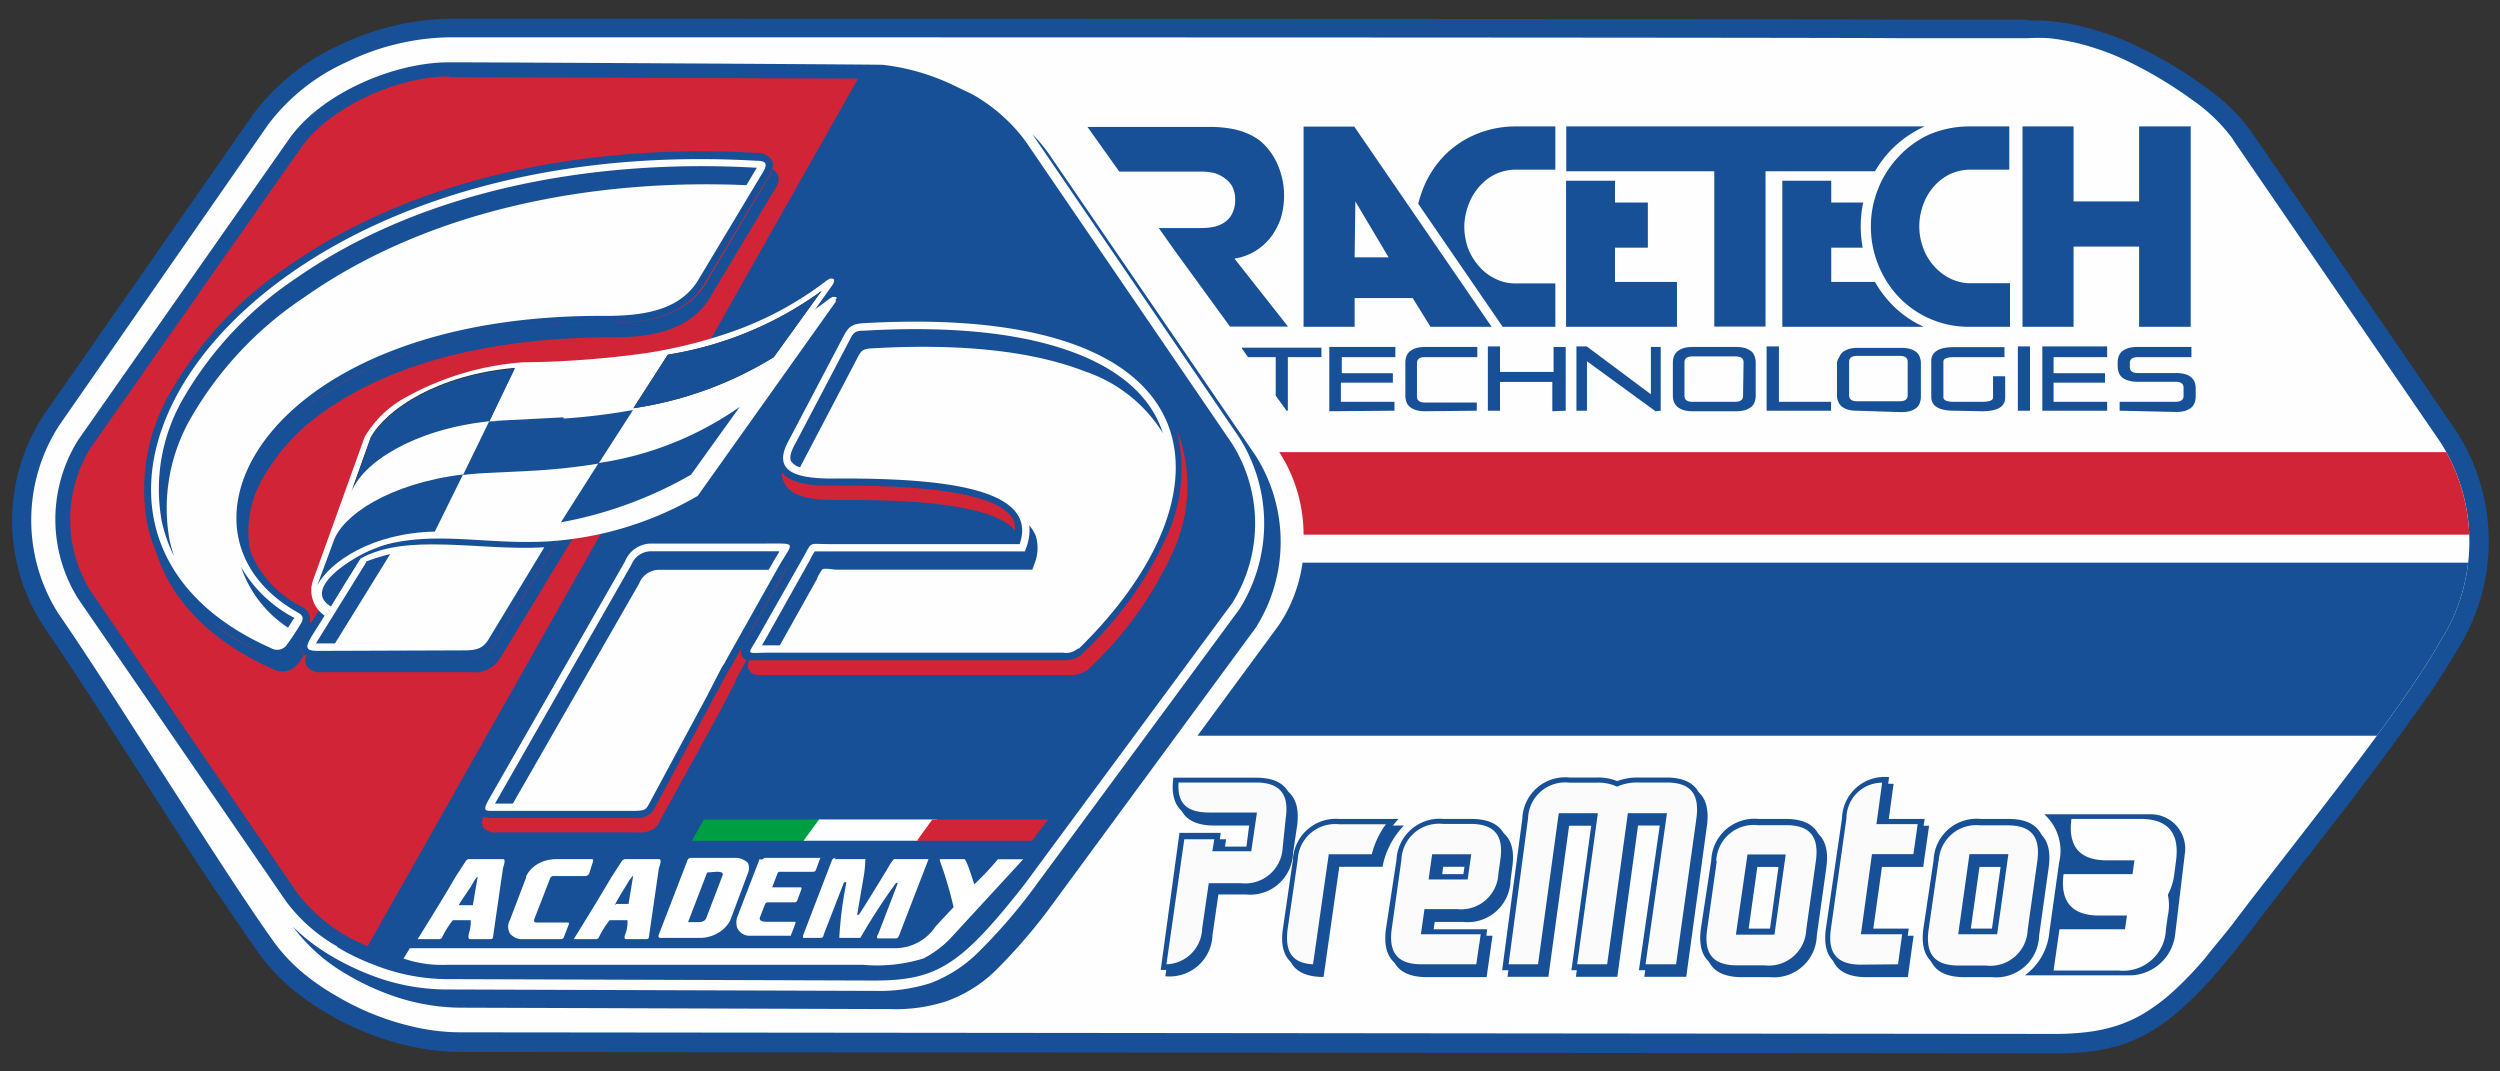 <svg id="Livello_1" data-name="Livello 1" xmlns="http://www.w3.org/2000/svg" xmlns:xlink="http://www.w3.org/1999/xlink" viewBox="0 0 140 60"><rect x="0" y="0" width="140" height="60" fill="#333333" stroke="none"/><defs><style>.cls-1,.cls-2{fill:none;}.cls-2{clip-rule:evenodd;}.cls-3{fill:#175097;}.cls-4{fill:#fefefe;}.cls-5{clip-path:url(#clip-path);}.cls-6{fill:#d12436;}.cls-7{fill:#2a2b28;}.cls-8{clip-path:url(#clip-path-2);}.cls-9{fill:url(#Sfumatura_senza_nome);}.cls-10{clip-path:url(#clip-path-3);}.cls-11{fill:url(#Sfumatura_senza_nome_2);}.cls-12{fill:#fff;}.cls-13{fill:#009e42;}.cls-14{fill:#fbfbfb;fill-rule:evenodd;}</style><clipPath id="clip-path"><path class="cls-1" d="M125.08,7.87l11.58,16.89a10.36,10.36,0,0,1,0,11.14c-2.21,4-8.64,11.85-11.68,15.91-.47.6-1,1.21-1.48,1.83a21.08,21.08,0,0,1-1.66,1.75,10.83,10.83,0,0,1-1.42,1.13,7.37,7.37,0,0,1-1.68.85,8.65,8.65,0,0,1-1.81.42,15.19,15.19,0,0,1-1.78.11h0l-89.34-.09a11.53,11.53,0,0,1-2.28-.23,14.73,14.73,0,0,1-2.33-.67c-.42-.16-.83-.33-1.23-.53a13.18,13.18,0,0,1-1.17-.63,12.6,12.6,0,0,1-2-1.41,9.62,9.62,0,0,1-1.49-1.63c-1.73-2.43-4-6-6.35-9.64-2-3.11-4-6.26-5.71-8.74a9.77,9.77,0,0,1,.06-10.5L15,7a11.28,11.28,0,0,1,4.36-3.5,13.63,13.63,0,0,1,5.76-1.41c5.41,0,76,0,81.41.05,2.34,0,4.67,0,7,0h0a10.37,10.37,0,0,1,1.23,0,12.48,12.48,0,0,1,2.25.46,14.2,14.2,0,0,1,2.25.88,23.52,23.52,0,0,1,3.5,2.11,9.52,9.52,0,0,1,2.25,2.16"/></clipPath><clipPath id="clip-path-2"><path class="cls-2" d="M27.45,26.45l2.26-.11Zm1.2-2.93c-.44,0-.86.05-1.25.08l-1.47,3,1.47-3c.39,0,.81-.07,1.25-.08l2.54-.13Z"/></clipPath><linearGradient id="Sfumatura_senza_nome" x1="19.72" y1="23.12" x2="30.89" y2="25.47" gradientUnits="userSpaceOnUse"><stop offset="0" stop-color="#fefefe"/><stop offset="1" stop-color="#fefefe"/></linearGradient><clipPath id="clip-path-3"><path class="cls-2" d="M29.74,26.34h0Zm1.45-2.95h0l.36,0Zm.37,0a35,35,0,0,0,3.89-.48A35,35,0,0,1,31.56,23.37Z"/></clipPath><linearGradient id="Sfumatura_senza_nome_2" x1="42.83" y1="26.72" x2="32.17" y2="24.53" xlink:href="#Sfumatura_senza_nome"/></defs><path class="cls-3" d="M113.52,1.15h.16a7.91,7.91,0,0,1,1.29.05,13.06,13.06,0,0,1,2.41.5,15.63,15.63,0,0,1,2.41.94,23.84,23.84,0,0,1,3.66,2.2A10.89,10.89,0,0,1,126,7.27l11.57,16.9a11.39,11.39,0,0,1,0,12.29A41.24,41.24,0,0,1,135,40.32c-1.11,1.56-2.26,3.1-3.42,4.62-1.92,2.5-3.9,5-5.79,7.51h0c-.49.62-1,1.25-1.51,1.85a21.62,21.62,0,0,1-1.74,1.84A11.71,11.71,0,0,1,121,57.41a9,9,0,0,1-1.91,1,10,10,0,0,1-2,.47c-.49.06-1,.09-1.46.11h-1l-88.84-.08a13,13,0,0,1-2.48-.25,15.52,15.52,0,0,1-2.5-.72c-.45-.17-.89-.36-1.32-.56s-.84-.44-1.25-.68a14.38,14.38,0,0,1-2.12-1.52,11.4,11.4,0,0,1-1.65-1.82c-1-1.44-2-2.92-3-4.4-1.15-1.75-2.28-3.51-3.41-5.28-1.87-2.91-3.73-5.85-5.69-8.71a10.81,10.81,0,0,1,.06-11.7L14.17,6.41a12.44,12.44,0,0,1,4.77-3.85,14.84,14.84,0,0,1,6.23-1.51c5.4,0,76,0,81.4.05l7,0"/><path class="cls-4" d="M125.08,7.87l11.58,16.89a10.36,10.36,0,0,1,0,11.14c-2.21,4-8.64,11.85-11.68,15.91-.47.6-1,1.21-1.48,1.83a21.08,21.08,0,0,1-1.66,1.75,10.83,10.83,0,0,1-1.42,1.13,7.37,7.37,0,0,1-1.68.85,8.65,8.65,0,0,1-1.81.42,15.19,15.19,0,0,1-1.78.11h0l-89.34-.09a11.53,11.53,0,0,1-2.28-.23,14.73,14.73,0,0,1-2.33-.67c-.42-.16-.83-.33-1.23-.53a13.18,13.18,0,0,1-1.17-.63,12.6,12.6,0,0,1-2-1.41,9.62,9.62,0,0,1-1.49-1.63c-1.73-2.43-4-6-6.35-9.64-2-3.11-4-6.26-5.71-8.74a9.77,9.77,0,0,1,.06-10.5L15,7a11.28,11.28,0,0,1,4.36-3.5,13.63,13.63,0,0,1,5.76-1.41c5.41,0,76,0,81.41.05,2.34,0,4.67,0,7,0h0a10.37,10.37,0,0,1,1.23,0,12.48,12.48,0,0,1,2.25.46,14.2,14.2,0,0,1,2.25.88,23.52,23.52,0,0,1,3.5,2.11,9.52,9.52,0,0,1,2.25,2.16"/><g class="cls-5"><path class="cls-3" d="M72.94,31.51H149l-7.42,9.69H67.06L71.62,35a8.3,8.3,0,0,0,1.32-3.48"/><path class="cls-6" d="M71.68,25.32H149l-7.68,4.62H73a8.55,8.55,0,0,0-1.36-4.62"/></g><path class="cls-3" d="M18.88,53A9.27,9.27,0,0,1,16,50.45L4.39,33.55a8.37,8.37,0,0,1,0-8.93L16.17,7.81c1.79-2.57,5.89-4.33,9-4.32,2.83,0,24.29.12,24.28.14a12.46,12.46,0,0,1,4.1,1.22l.88.42,0,0a9.46,9.46,0,0,1,3,2.64L69,24.85a8.39,8.39,0,0,1,0,8.93L57.34,49.57c-3.55,4.51-4.88,5.32-8.3,5.34l-24.15-.08A11.22,11.22,0,0,1,21,54.05a12.6,12.6,0,0,1-2.09-1"/><path class="cls-6" d="M25.16,4.32l22.89.08L20.58,53l-.4-.19h0A9.19,9.19,0,0,1,16.64,50L5.07,33.09a7.59,7.59,0,0,1,0-8L16.85,8.28c1.53-2.19,5.27-4,8.31-4"/><path class="cls-3" d="M57.81,7.52a7.79,7.79,0,0,1,.95,1.13L70.33,25.54a9,9,0,0,1,0,9.6L58.67,51h0a30.57,30.57,0,0,1-3,3.43A7.71,7.71,0,0,1,53,56.07a9.16,9.16,0,0,1-3.13.44l-24.15-.08a11.89,11.89,0,0,1-4.12-.81,13.81,13.81,0,0,1-2.19-1.06,9.88,9.88,0,0,1-3-2.66,10.93,10.93,0,0,0,2.15,1.64,14.73,14.73,0,0,0,2.19,1.06,11.85,11.85,0,0,0,4.12.81L49,55.49a9.39,9.39,0,0,0,3.12-.44,7.61,7.61,0,0,0,2.63-1.69,30.57,30.57,0,0,0,3-3.43h0L69.41,34.11a9,9,0,0,0,0-9.59L57.89,7.63Z"/><path class="cls-3" d="M26.06,36.84l-8.3,0a.92.92,0,0,1-.9-.39c-.19-.38.08-.81.28-1.12l4.71-7.55a7.13,7.13,0,0,1,5.44-2.91h5.32c.4,0,.92,0,1.13.45a1,1,0,0,1-.15,1l-5.9,9.75a1.67,1.67,0,0,1-1.63.78M39.55,15.71c-1.14,2.06-3.47,2.39-5.62,2.38-5.34,0-11.5.94-15.95,4.1A11.19,11.19,0,0,0,14.4,26.1a5.94,5.94,0,0,0-.64,4,6,6,0,0,0,3.15,3.88.79.79,0,0,1,.23,1.27,11.28,11.28,0,0,1-.83,1.25,1.08,1.08,0,0,1-1.28.22c-3.21-1.42-6-3.79-6.78-7.36a10.84,10.84,0,0,1,1.33-7.46,21.15,21.15,0,0,1,6.56-7C23.6,9.69,33.42,8.06,42.35,8.56a1,1,0,0,1,.88.41c.17.35-.07.74-.25,1Z"/><path class="cls-4" d="M26.06,36.42c.68,0,1-.15,1.27-.57l3.15-5.2c-3.59.21-7.7-.83-10.29.63l-2.7,4.29c-.36.59-.46.88.26.88Z"/><path class="cls-4" d="M42.32,9C13,7.34-.77,29.25,15.19,36.3a.67.67,0,0,0,.81-.11A13.31,13.31,0,0,0,16.8,35c.24-.36.17-.53-.09-.68-8.14-4.54-1.79-16.76,17.23-16.63,2.37,0,4.29-.42,5.25-2.16L42.63,9.8C43,9.22,43,9,42.32,9"/><path class="cls-3" d="M26.35,37.64l-8.3,0a.93.93,0,0,1-.9-.38.77.77,0,0,1,0-.54,1.36,1.36,0,0,0,.63.12l8.3,0a1.67,1.67,0,0,0,1.63-.78l5.9-9.75a1.89,1.89,0,0,0,.19-.44.6.6,0,0,1,.25.27,1,1,0,0,1-.15,1L28,36.87a1.67,1.67,0,0,1-1.63.77M39.84,16.52c-1.14,2.05-3.46,2.38-5.61,2.37-5.34,0-11.51.94-16,4.1a11.27,11.27,0,0,0-3.58,3.91,5.89,5.89,0,0,0-.63,4,1.05,1.05,0,0,0,.06.24,4.63,4.63,0,0,1-.35-1.05,5.88,5.88,0,0,1,.63-4A11.19,11.19,0,0,1,18,22.19c4.45-3.16,10.61-4.14,16-4.1,2.15,0,4.48-.32,5.62-2.37L43,10a2.81,2.81,0,0,0,.26-.52.59.59,0,0,1,.28.28c.17.36-.07.74-.25,1ZM17.33,34.82l.09.08-.28.45c-.2.31-.47.74-.28,1.12a.64.64,0,0,0,.16.2,3.35,3.35,0,0,1-.42.59,1.08,1.08,0,0,1-1.28.22c-3-1.32-5.61-3.46-6.59-6.61A11.6,11.6,0,0,0,15,36.68a1.08,1.08,0,0,0,1.28-.22,11.28,11.28,0,0,0,.83-1.25A1.4,1.4,0,0,0,17.33,34.82Z"/><path class="cls-4" d="M46.86,16.72c0-.07-.07-.11-.17-.09l-.07,0h0l-.16.09a19.32,19.32,0,0,1-5.51,3,26.68,26.68,0,0,1-4.62,1.12,53.05,53.05,0,0,1-6.93.52,15.8,15.8,0,0,0-6.72,2.07,6,6,0,0,0-2.13,2.11L17.85,33s-.37-.31-.4-.17a1.7,1.7,0,0,0,.8,1.69c.07.12.17-.12.35.09l-.14.6,0-1c-.93-.52.68-2.59,1.69-3.15a7.25,7.25,0,0,1,1-.44c3.15-.95,5.89-.11,9.5-.3a19,19,0,0,0,8.42-2.55l7.73-10.87,0-.16Z"/><path class="cls-3" d="M20.32,31c-.58.3-3.77,2.09-1.81,3Z"/><path class="cls-7" d="M31.05,23.82,28.23,24c-.42,0-.81,0-1.21.09l-1.39,2.84c.46,0,.95-.09,1.44-.11l2.33-.12a30.19,30.19,0,0,0,3.51-.38l1.88-2.92a35.4,35.4,0,0,1-3.74.46"/><path class="cls-7" d="M25.63,26.89c-4,.49-6.55,2.23-7,3.64l-.88,2.34c.68-1.27,3-2.65,6.49-3.12Z"/><path class="cls-7" d="M27,24.05l1.39-2.85c-4.14.36-6.92,2.2-7.77,3.74l-1,2.9c.57-1.5,3.25-3.36,7.42-3.79"/><path class="cls-4" d="M46.71,15.69c0-.06-.07-.1-.16-.09l-.07,0h0l-.16.09a19,19,0,0,1-5.51,2.95,27,27,0,0,1-4.61,1.13,53.3,53.3,0,0,1-6.94.52,15.87,15.87,0,0,0-6.71,2.06,5.94,5.94,0,0,0-2.13,2.12L17.71,32s-.21.56-.24.7a1.39,1.39,0,0,0,.16.84,1,1,0,0,0,.23.36l.45.3L18.6,34c-1.71-.92.84-2.63,2.16-3.19,2-.82,3.52-1.05,7.13-1.23a23.86,23.86,0,0,0,6.78-1,25.16,25.16,0,0,0,4.27-1.81l7.72-10.87.05-.16Z"/><path class="cls-3" d="M31.56,23.37l-2.91.15c-.44,0-.86.05-1.26.08l-1.46,3c.49-.06,1-.1,1.52-.12l2.39-.12a34.85,34.85,0,0,0,3.68-.4l1.93-3a35,35,0,0,1-3.89.48"/><path class="cls-3" d="M25.93,26.57c-4.14.5-6.78,2.3-7.26,3.77l-.9,2.43c.71-1.31,3.07-2.93,6.58-3Z"/><path class="cls-7" d="M27.4,23.6l1.43-3c-4.3.38-7.18,2.3-8.07,3.89l-1.07,3c.6-1.56,3.38-3.48,7.71-3.94"/><path class="cls-3" d="M28.83,20.64c-4.3.38-7.18,2.3-8.07,3.89l-1.07,3c.59-1.56,3.38-3.48,7.71-3.94Z"/><g class="cls-8"><rect class="cls-9" x="25.93" y="23.39" width="5.26" height="3.19"/></g><path class="cls-4" d="M40.61,37.09a2.75,2.75,0,0,0-.19.28L39.58,39l0,0h0l-3.17,5.9c-.24.44-.23.51-1,.51H27.62c-.46,0-.59,0-.27-.6L35,31.44a1.58,1.58,0,0,1,1.46-1H42.9c1.85,0,1.49-.12.62,1.44l-2.91,5.18m19.77-.76a1,1,0,0,1-.85.25l-16.48,0c-1.36,0-1.21.23-.53-1L45,31.18c.49-.88.26-.71,1.41-.71H57.1c1.08-3.11-4.21-3.72-10.46-3.67-2.17,0-3.43-.43-2.45-2.17l3-5.71c.3-.58.47-.78,1.15-.82,20.1-1.16,21.06,9.45,12.06,18.24Z"/><path class="cls-3" d="M43.05,31.9l.11-.19c.15-.27.31-.53.47-.79l0-.05H36.47a1.19,1.19,0,0,0-1.11.75L27.72,45h1L35.8,32.66a1.19,1.19,0,0,1,1.1-.75h6.15m22.08-7.63h0c-.72-2.27-2.7-3.65-4.84-4.48-3.58-1.39-8.15-1.5-11.94-1.28-.52,0-.58.15-.81.6l-3,5.72h0c-.14.24-.39.75-.23,1a.87.87,0,0,0,.5.33,3.56,3.56,0,0,1,.17-.34h0l3-5.72c.23-.44.29-.57.81-.6,3.78-.22,8.36-.11,11.94,1.28A8.21,8.21,0,0,1,65.13,24.27Zm-7.49,5.15a2.67,2.67,0,0,1-.15,1.18l-.1.27h-11c-.14,0-.61,0-.77,0a5.25,5.25,0,0,0-.28.51l-2.45,4.37-.22.38h1l2.09-3.73c0-.09.2-.4.28-.51s.63,0,.77,0h11l.1-.28A2.35,2.35,0,0,0,58,30,2.31,2.31,0,0,0,57.64,29.42Z"/><path class="cls-6" d="M41.22,38.17a.9.9,0,0,0-.14.2L40.23,40v0L37,45.88a1.47,1.47,0,0,1-.36.52,1.53,1.53,0,0,1-1,.21h-7.8a.85.85,0,0,1-.77-.27.64.64,0,0,1,0-.6,1.46,1.46,0,0,0,.51.07h7.81a1.53,1.53,0,0,0,1-.21,1.57,1.57,0,0,0,.36-.52l3.17-5.9,0,0,.85-1.58a1.28,1.28,0,0,1,.14-.21l0,0,0,0q1.44-2.59,2.9-5.19c.17-.31.36-.6.54-.91a1.43,1.43,0,0,0,.15-.27l0,0v0l-2.45,4.36c-.13.23-.26.45-.4.67a.69.69,0,0,0-.1.7.43.43,0,0,0,.26.21l-.65,1.18,0,0Zm19.61-.62a1.53,1.53,0,0,1-1,.25l-16.48,0-.74,0c-.25,0-.5,0-.65-.26a.56.56,0,0,1,0-.57,1.12,1.12,0,0,0,.32,0l.74,0,16.48,0a1.55,1.55,0,0,0,1-.26h0l.12-.12a20.67,20.67,0,0,0,4.67-6.45,9,9,0,0,0,.62-6c.09.21.17.42.24.64A8.81,8.81,0,0,1,65.64,31,20.83,20.83,0,0,1,61,37.43l-.12.12Zm-4-7.85C55.36,27.9,48.69,28,46.94,28c-.91,0-2.54,0-3-.93a1.21,1.21,0,0,1-.16-.61c.62.73,2.08.75,2.92.74,1.86,0,9.23-.11,10.09,2A1.27,1.27,0,0,1,56.83,29.7Z"/><path class="cls-7" d="M46,16.3a20,20,0,0,1-8.6,3.56l-1.93,3A20.74,20.74,0,0,0,43.33,20Z"/><path class="cls-3" d="M41.43,22.78a18.45,18.45,0,0,1-7.91,3.15l-2.11,3.32a22.82,22.82,0,0,0,7.29-2.67Z"/><path class="cls-3" d="M46,16.3a20,20,0,0,1-8.6,3.56l-1.93,3A20.74,20.74,0,0,0,43.33,20Z"/><g class="cls-10"><rect class="cls-11" x="29.71" y="22.89" width="5.74" height="3.44"/></g><path class="cls-3" d="M20.5,31.5l-2.66,4.29a1.93,1.93,0,0,0-.14.24h1.06l3.09-5a9.78,9.78,0,0,0-1.35.42m-4,3.16a7.37,7.37,0,0,1-3-2.86,6.58,6.58,0,0,0,2.63,3.4c.1-.15.19-.3.28-.45ZM41.8,10.37l.47-.79a1.39,1.39,0,0,0,.11-.19H42.3c-8.73-.49-18.38,1.09-25.69,6.17a20.38,20.38,0,0,0-6.31,6.69,10.12,10.12,0,0,0-1.25,6.9,8.21,8.21,0,0,0,.7,2,9.07,9.07,0,0,1-.26-.93,10.12,10.12,0,0,1,1.25-6.9,20.25,20.25,0,0,1,6.31-6.68C24.1,11.68,33.32,10,41.8,10.37Z"/><path class="cls-12" d="M52.65,48.11H54c.13,0,.49,1.22.56,1.41h0a15.37,15.37,0,0,0,1.32-1.4h1.42l0,0-4.07,4.42a5.71,5.71,0,0,1-1.51,1.13,8.79,8.79,0,0,1-3.39.36H25a6.66,6.66,0,0,1-2.4-.35v0l.35-.58h0l27.18,0a2.73,2.73,0,0,0,2.27-1.23l1-1.07a21.27,21.27,0,0,0-.78-2.63Z"/><path class="cls-12" d="M46.71,48.11h1.75s0,.31-.07.84L48,51.23h.1s.53-.82,1.52-2.45c.26-.45.41-.67.46-.67H52l0,0-1.6,4.14c-.07.22-.15.32-.22.3h-1c-.09,0-.1-.08,0-.24l1.08-2.81,0-.06h-.08a34.45,34.45,0,0,0-2,3.08l-.07,0H47a21.74,21.74,0,0,1,.39-3.06l0-.06c-.08,0-.14,0-.15.07l-1.12,2.89c0,.11-.09.17-.15.16h-1s0-.06,0-.13l1.62-4.22a.23.23,0,0,1,.22-.13m-4,0h3.13l0,0-.25.68a.17.17,0,0,1-.17.1H43.68a.13.13,0,0,0-.14.09l-.3.78,0,0h1.52c.11,0,.15,0,.12.11l-.24.64a.15.15,0,0,1-.15.09H43a.15.15,0,0,0-.15.09l-.29.74c-.06.17.06.26.38.26h1.52c.08,0,.11,0,.08.1l-.26.68-.07,0H41.89a.77.77,0,0,1-.61-.45,1,1,0,0,1,0-.58l1.26-3.27C42.64,48.17,42.68,48.11,42.73,48.11Zm-3.21.82-1.07,2.78s0,0,0,0h.56c.24,0,.38-.07.45-.2l.92-2.41c.06-.15-.06-.22-.37-.21Zm1.6-.82a1,1,0,0,1,.69.29.76.76,0,0,1,0,.55l-1,2.67a1.73,1.73,0,0,1-.59.64,2,2,0,0,1-1,.33H36.94s-.06,0-.07-.12l1.62-4.2a.21.21,0,0,1,.19-.16Zm-6.69,2.58v0h.69l0,0,.26-1.59h0s-.18.17-.37.52C34.68,50.2,34.48,50.57,34.43,50.69ZM35,48.11h1.9c.12,0,.13.16,0,.49l-.57,3.93a.15.15,0,0,1-.13.06H35.05c-.09,0-.11-.12,0-.36a2,2,0,0,0,.09-.7h-1a5,5,0,0,0-.62,1l-.1.06H32.13l0,0c.91-1.46,1.61-2.62,2.11-3.47l.59-.91A.32.32,0,0,1,35,48.11Zm-3.9,0h2c.11,0,.14,0,.1.16L33,48.9a.25.25,0,0,1-.26.16H31a.19.19,0,0,0-.19.12l-.9,2.32c0,.1,0,.15.12.16h1.7c.11,0,.15,0,.12.11l-.27.7a.16.16,0,0,1-.15.12H29.11a.92.92,0,0,1-.55-.31.77.77,0,0,1,0-.77l.9-2.36,0-.07a1.64,1.64,0,0,1,.59-.66,2,2,0,0,1,.95-.3Zm-5.36,2.58v0h.69l.05,0,.27-1.59h0c-.05,0-.17.17-.36.52C26,50.2,25.74,50.57,25.69,50.69Zm.53-2.58h1.9c.11,0,.12.16,0,.49l-.57,3.93a.15.15,0,0,1-.13.06H26.32c-.1,0-.11-.12-.05-.36a2,2,0,0,0,.09-.7h-1a5,5,0,0,0-.62,1l-.09.06H23.39l0,0c.91-1.46,1.62-2.62,2.11-3.47l.59-.91A.35.35,0,0,1,26.22,48.11Z"/><polygon class="cls-13" points="39.42 45.89 46.32 45.89 45.2 47.08 38.74 47.08 39.42 45.89"/><polygon class="cls-12" points="45.87 45.89 52.49 45.89 51.46 47.08 45 47.08 45.87 45.89"/><polygon class="cls-6" points="52.21 45.89 58.69 45.89 57.8 47.08 51.35 47.08 52.21 45.89"/><path class="cls-3" d="M119.79,18.3V13.81h-3.67V18.3h-2.86V7.08h2.86v4.2h3.67V7.08h2.89V18.3Zm-9.4-8.8a2.77,2.77,0,0,0-1.25.28,2.92,2.92,0,0,0-.9.73,3.23,3.23,0,0,0-.56,1,3.58,3.58,0,0,0-.2,1.16,3.47,3.47,0,0,0,.21,1.19,3,3,0,0,0,.58,1,2.9,2.9,0,0,0,.91.72,2.54,2.54,0,0,0,1.21.28h2.17V18.3H110.3a5.4,5.4,0,0,1-4-1.7,5.78,5.78,0,0,1-1.13-1.8,5.66,5.66,0,0,1-.4-2.12,5.55,5.55,0,0,1,.4-2.09,5.49,5.49,0,0,1,1.13-1.79A5.34,5.34,0,0,1,108,7.55a5.73,5.73,0,0,1,2.35-.47h2.17V9.5h-2.17ZM99.81,18.3V10.12h2.74v1.22h1.79a6.62,6.62,0,0,0-.14,1.34,6.75,6.75,0,0,0,.11,1.19h-1.76v1.92H105a6.07,6.07,0,0,0,.86,1.17,5.78,5.78,0,0,0,1.87,1.34Zm-12.11,0V10.12h2.74v1.22h1.84v2.53H90.44v1.92h3.47V18.3ZM84.93,9.5a2.73,2.73,0,0,0-1.24.28,2.81,2.81,0,0,0-.9.73,3.25,3.25,0,0,0-.57,1A3.57,3.57,0,0,0,82,12.68a3.72,3.72,0,0,0,.2,1.19,3.23,3.23,0,0,0,.59,1,2.79,2.79,0,0,0,.91.72,2.47,2.47,0,0,0,1.2.28H87.1V18.3H84.84q-.34,0-.69,0l-4.73-6.89a7.24,7.24,0,0,1,.25-.79A5.66,5.66,0,0,1,80.8,8.8a5.44,5.44,0,0,1,1.78-1.25,5.77,5.77,0,0,1,2.35-.47H87.1V9.5H84.93Zm-9.07,4.91h1.9L75.9,11.28h0ZM73,18.3V7.09h2.84L83.53,18.3H80.11l-1-1.61H75.86V18.3ZM62.88,9.61h-.2L60.9,7.11H68a7,7,0,0,1,.91.09,4.22,4.22,0,0,1,.86.24,3.34,3.34,0,0,1,.8.45,3.58,3.58,0,0,1,1,1.38,4.37,4.37,0,0,1,.16,2.93,3.68,3.68,0,0,1-.55,1.06,3.29,3.29,0,0,1-.87.79,3.09,3.09,0,0,1-1.18.43l3,3.81H68.88L65.76,14l-.87-1.23h2.4a3.5,3.5,0,0,0,.74-.08,1.66,1.66,0,0,0,.6-.28,1.25,1.25,0,0,0,.39-.49,1.64,1.64,0,0,0,.15-.73,1.59,1.59,0,0,0-.15-.72,1.33,1.33,0,0,0-.41-.47A1.86,1.86,0,0,0,68,9.69a3.19,3.19,0,0,0-.7-.08H62.88ZM96,7.08h11.78a6.16,6.16,0,0,0-1.92,1.36A6.38,6.38,0,0,0,105,9.59H98.87v8.7H96V9.59H87.71V7.08H96ZM71.44,22.16V20H69.89l-.34-.48v-.05H74V20H72.12V23h-.07Zm3,.87v-3.6h3.7V20h-3v.9H78v.53H75.09V22.5h3V23Zm5.39,0a1.9,1.9,0,0,1-.52-.06,1.14,1.14,0,0,1-.35-.18.61.61,0,0,1-.2-.28,1,1,0,0,1-.06-.35V20.3a1,1,0,0,1,.06-.35.61.61,0,0,1,.2-.28,1.14,1.14,0,0,1,.35-.18,1.9,1.9,0,0,1,.52-.06h2.9V20H79.8q-.45,0-.45.33v1.88q0,.33.45.33h2.9V23Zm7.1,0V21.39H84V23h-.68v-3.6H84v1.43h3V19.43h.68V23Zm5.78,0-3.84-2.8V23h-.59v-3.6h.58l3.59,2.68V19.43H93V23Zm2.1,0a2,2,0,0,1-.52-.06,1.27,1.27,0,0,1-.35-.18.8.8,0,0,1-.2-.28,1,1,0,0,1-.06-.35V20.3a1,1,0,0,1,.06-.35.8.8,0,0,1,.2-.28,1.27,1.27,0,0,1,.35-.18,2,2,0,0,1,.52-.06h2.38a2,2,0,0,1,.53.06,1.27,1.27,0,0,1,.35.18.67.67,0,0,1,.19.28,1,1,0,0,1,.06.35v1.86a1,1,0,0,1-.06.35.67.67,0,0,1-.19.28,1.27,1.27,0,0,1-.35.18,2,2,0,0,1-.53.06Zm2.83-2.74q0-.33-.45-.33H94.78q-.45,0-.45.33v1.88q0,.33.45.33h2.38q.45,0,.45-.33ZM98.93,23v-3.6h.69V22.5h2.92V23ZM104,23a2,2,0,0,1-.52-.06,1.27,1.27,0,0,1-.35-.18.67.67,0,0,1-.19-.28.78.78,0,0,1-.07-.35V20.3A.78.78,0,0,1,103,20a.67.67,0,0,1,.19-.28,1.27,1.27,0,0,1,.35-.18,2,2,0,0,1,.52-.06h2.38a2,2,0,0,1,.53.06,1.27,1.27,0,0,1,.35.18.67.67,0,0,1,.19.28,1,1,0,0,1,.06.35v1.86a1,1,0,0,1-.06.35.67.67,0,0,1-.19.28,1.27,1.27,0,0,1-.35.18,2,2,0,0,1-.53.06Zm2.83-2.74q0-.33-.45-.33H104q-.45,0-.45.33v1.88q0,.33.45.33h2.38q.45,0,.45-.33ZM109.43,23c-.85,0-1.28-.26-1.28-.78v-2c0-.52.43-.78,1.28-.78h2.82V20h-2.82c-.4,0-.6.08-.6.25v2c0,.17.2.25.6.25H111c.41,0,.61-.08.61-.24V21.07h.68v1.19c0,.52-.43.77-1.29.77ZM113,23v-3.6h.68V23Zm1.37,0v-3.6H118V20h-3v.9h2.88v.53H115V22.5h3V23Zm4.33,0V22.5h3.13q.45,0,.45-.33v-.46q0-.33-.45-.33h-2.11a1.66,1.66,0,0,1-.53-.07,1,1,0,0,1-.35-.17.67.67,0,0,1-.19-.28,1,1,0,0,1-.06-.35V20.3a1,1,0,0,1,.06-.35.67.67,0,0,1,.19-.28,1.27,1.27,0,0,1,.35-.18,2,2,0,0,1,.53-.06h3V20h-3q-.45,0-.45.33v.22c0,.23.15.34.45.34h2.11a2,2,0,0,1,.53.06.89.89,0,0,1,.35.18.7.7,0,0,1,.19.27,1,1,0,0,1,.06.36v.44a1,1,0,0,1-.06.35.67.67,0,0,1-.19.28,1.27,1.27,0,0,1-.35.18,2,2,0,0,1-.53.06Z"/><path class="cls-3" d="M114.43,45.6h5.92a1.93,1.93,0,0,1,2,2.22l-.55,4.58a2.59,2.59,0,0,1-2.49,2.22h-5.92a3.39,3.39,0,0,0,1.38-2.47l.54-3.85a2.76,2.76,0,0,0-.83-2.7M66.35,47h2.31l-.11.77H70.1l.22-1.54H68c-1.55,0-2.21-.77-2-2.32h4.64c1.54,0,2.2.77,2,2.32l-.23,1.54a2.4,2.4,0,0,1-2.64,2.32H68.23l-.33,2.27a2.4,2.4,0,0,1-2.64,2.31Zm9-.77h3.27a4.57,4.57,0,0,0-1.2,2.31H75l-.88,6.17c-1.55,0-2.22-.78-2-2.32l.56-3.85A2.4,2.4,0,0,1,75.31,46.24Zm3.15,2.31a2.41,2.41,0,0,1,2.65-2.31h1.54q2.32,0,2,2.31l-.1.77a2.4,2.4,0,0,1-2.64,2.32H80.34l-.1.77h3.34l-.33,2.32H79.91c-1.54,0-2.21-.77-2-2.32Zm2.32,0-.11.77h1.54l.11-.77ZM94.43,54.7H92.08l1.19-8.47H91.73L90.57,54.7H88.25l1.16-8.46H87.87L86.71,54.7H84.42l1.13-8.47a2.4,2.4,0,0,1,2.64-2.32h1.54a2.82,2.82,0,0,1,1.13.2,3.33,3.33,0,0,1,1.19-.2h1.54c1.55,0,2.2.77,2,2.32Zm1.66-6.15a2.41,2.41,0,0,1,2.65-2.31h1.54c1.55,0,2.2.77,2,2.31l-.54,3.85a2.4,2.4,0,0,1-2.64,2.32H97.55c-1.55,0-2.21-.77-2-2.32Zm2.32,0-.54,3.85h1.54l.54-3.85Zm5-2.34a2.39,2.39,0,0,1,2.63-2.31l-.32,2.34h2.31l-.33,2.31h-2.31l-.54,3.85h2.31l-.32,2.32h-2.32c-1.54,0-2.2-.77-2-2.32Zm5.12,2.34a2.41,2.41,0,0,1,2.65-2.31h1.55q2.31,0,2,2.31l-.54,3.85a2.4,2.4,0,0,1-2.64,2.32H110c-1.55,0-2.21-.77-2-2.32Zm2.32,0-.54,3.85h1.55l.53-3.85Z"/><path class="cls-3" d="M66.05,46.64h2.31l-.1.77H69.8L70,45.86H67.71c-1.55,0-2.21-.77-2-2.31h4.63c1.54,0,2.2.77,2,2.31l-.23,1.55a2.39,2.39,0,0,1-2.63,2.31H67.93L67.6,52A2.4,2.4,0,0,1,65,54.31Zm9-.78h3.27a4.73,4.73,0,0,0-1.2,2.32h-2.4l-.88,6.16c-1.54,0-2.22-.77-2-2.31l.56-3.85A2.41,2.41,0,0,1,75,45.86Zm3.15,2.32a2.42,2.42,0,0,1,2.65-2.32h1.54c1.55,0,2.21.78,2,2.32l-.11.77a2.41,2.41,0,0,1-2.64,2.32H80.05l-.11.77h3.34L83,54.35H79.61c-1.54,0-2.2-.77-2-2.31Zm2.32,0-.11.77h1.54l.11-.77Zm13.66,6.15H91.78L93,45.86H91.43l-1.16,8.47H88l1.16-8.47H87.57l-1.16,8.47H84.12l1.13-8.48a2.4,2.4,0,0,1,2.64-2.31h1.55a2.81,2.81,0,0,1,1.12.2,3.33,3.33,0,0,1,1.19-.2H93.3c1.54,0,2.2.77,2,2.31Zm1.65-6.15a2.42,2.42,0,0,1,2.65-2.32H100c1.54,0,2.2.78,2,2.32L101.43,52a2.41,2.41,0,0,1-2.64,2.32H97.25c-1.55,0-2.21-.78-2-2.32Zm2.32,0L97.57,52h1.55l.53-3.85Zm5-2.34a2.39,2.39,0,0,1,2.64-2.32l-.33,2.34h2.32l-.34,2.32h-2.31L104.57,52h2.32l-.33,2.32h-2.31c-1.55,0-2.21-.78-2-2.32Zm5.13,2.34a2.41,2.41,0,0,1,2.64-2.32h1.55c1.54,0,2.2.78,2,2.32L113.89,52a2.4,2.4,0,0,1-2.64,2.32h-1.54c-1.54,0-2.21-.78-2-2.32Zm2.31,0L110,52h1.55l.54-3.85Z"/><path class="cls-14" d="M66.32,47l-1,7a2.06,2.06,0,0,0,2-2l.37-2.54h1.82a2.1,2.1,0,0,0,2.32-2L72,45.82c.2-1.34-.32-2-1.67-2H66c-.08,1.15.44,1.68,1.71,1.68h2.68l-.32,2.17H67.89L68,47ZM73.53,54l.88-6.16h2.41a4.81,4.81,0,0,1,.79-1.68H75a2.1,2.1,0,0,0-2.33,2l-.56,3.85C71.94,53.32,72.37,53.94,73.53,54Zm6.67-6.16h2.19l-.2,1.41H80ZM82.67,54l.25-1.68H79.57l.2-1.41h1.82a2.09,2.09,0,0,0,2.32-2l.11-.77c.19-1.34-.31-2-1.67-2H80.81a2.1,2.1,0,0,0-2.33,2l-.54,3.86c-.19,1.34.31,2,1.67,2Zm11.19,0L95,45.82c.18-1.34-.31-2-1.67-2H91.75a2.8,2.8,0,0,0-1.07.18l-.12.05L90.43,44a2.38,2.38,0,0,0-1-.17H87.89a2.08,2.08,0,0,0-2.32,2L84.48,54h1.65l1.16-8.46h2.19L88.32,54H90l1.16-8.46h2.19L92.15,54Zm4-6.15H100l-.63,4.49H97.21Zm-1.72.36-.54,3.85c-.19,1.34.32,2,1.68,2h1.54a2.1,2.1,0,0,0,2.33-2l.54-3.85c.18-1.34-.31-2-1.67-2H98.44A2.1,2.1,0,0,0,96.11,48.22ZM106.29,54l.23-1.68h-2.31l.62-4.49h2.32l.24-1.68h-2.31l.32-2.32a2,2,0,0,0-2,2l-.87,6.19c-.19,1.34.32,2,1.68,2Zm4-6.17h2.18l-.63,4.49h-2.18Zm-1.73.36L108,52.07c-.18,1.34.32,2,1.68,2h1.54a2.09,2.09,0,0,0,2.33-2l.54-3.85c.18-1.34-.31-2-1.67-2H110.9A2.1,2.1,0,0,0,108.57,48.22Z"/><path class="cls-4" d="M118,48.18c-1.54,0-2.2-.77-2-2.32h3.86c1.54,0,2.2.78,2,2.32l-.1.77a3.44,3.44,0,0,1-.36,1.16,2.75,2.75,0,0,1,0,1.16l-.11.77a2.39,2.39,0,0,1-2.64,2.31H115l.33-2.31H119l.11-.77h-1.55c-1.54,0-2.2-.78-2-2.32h3.86l.11-.77Z"/></svg>